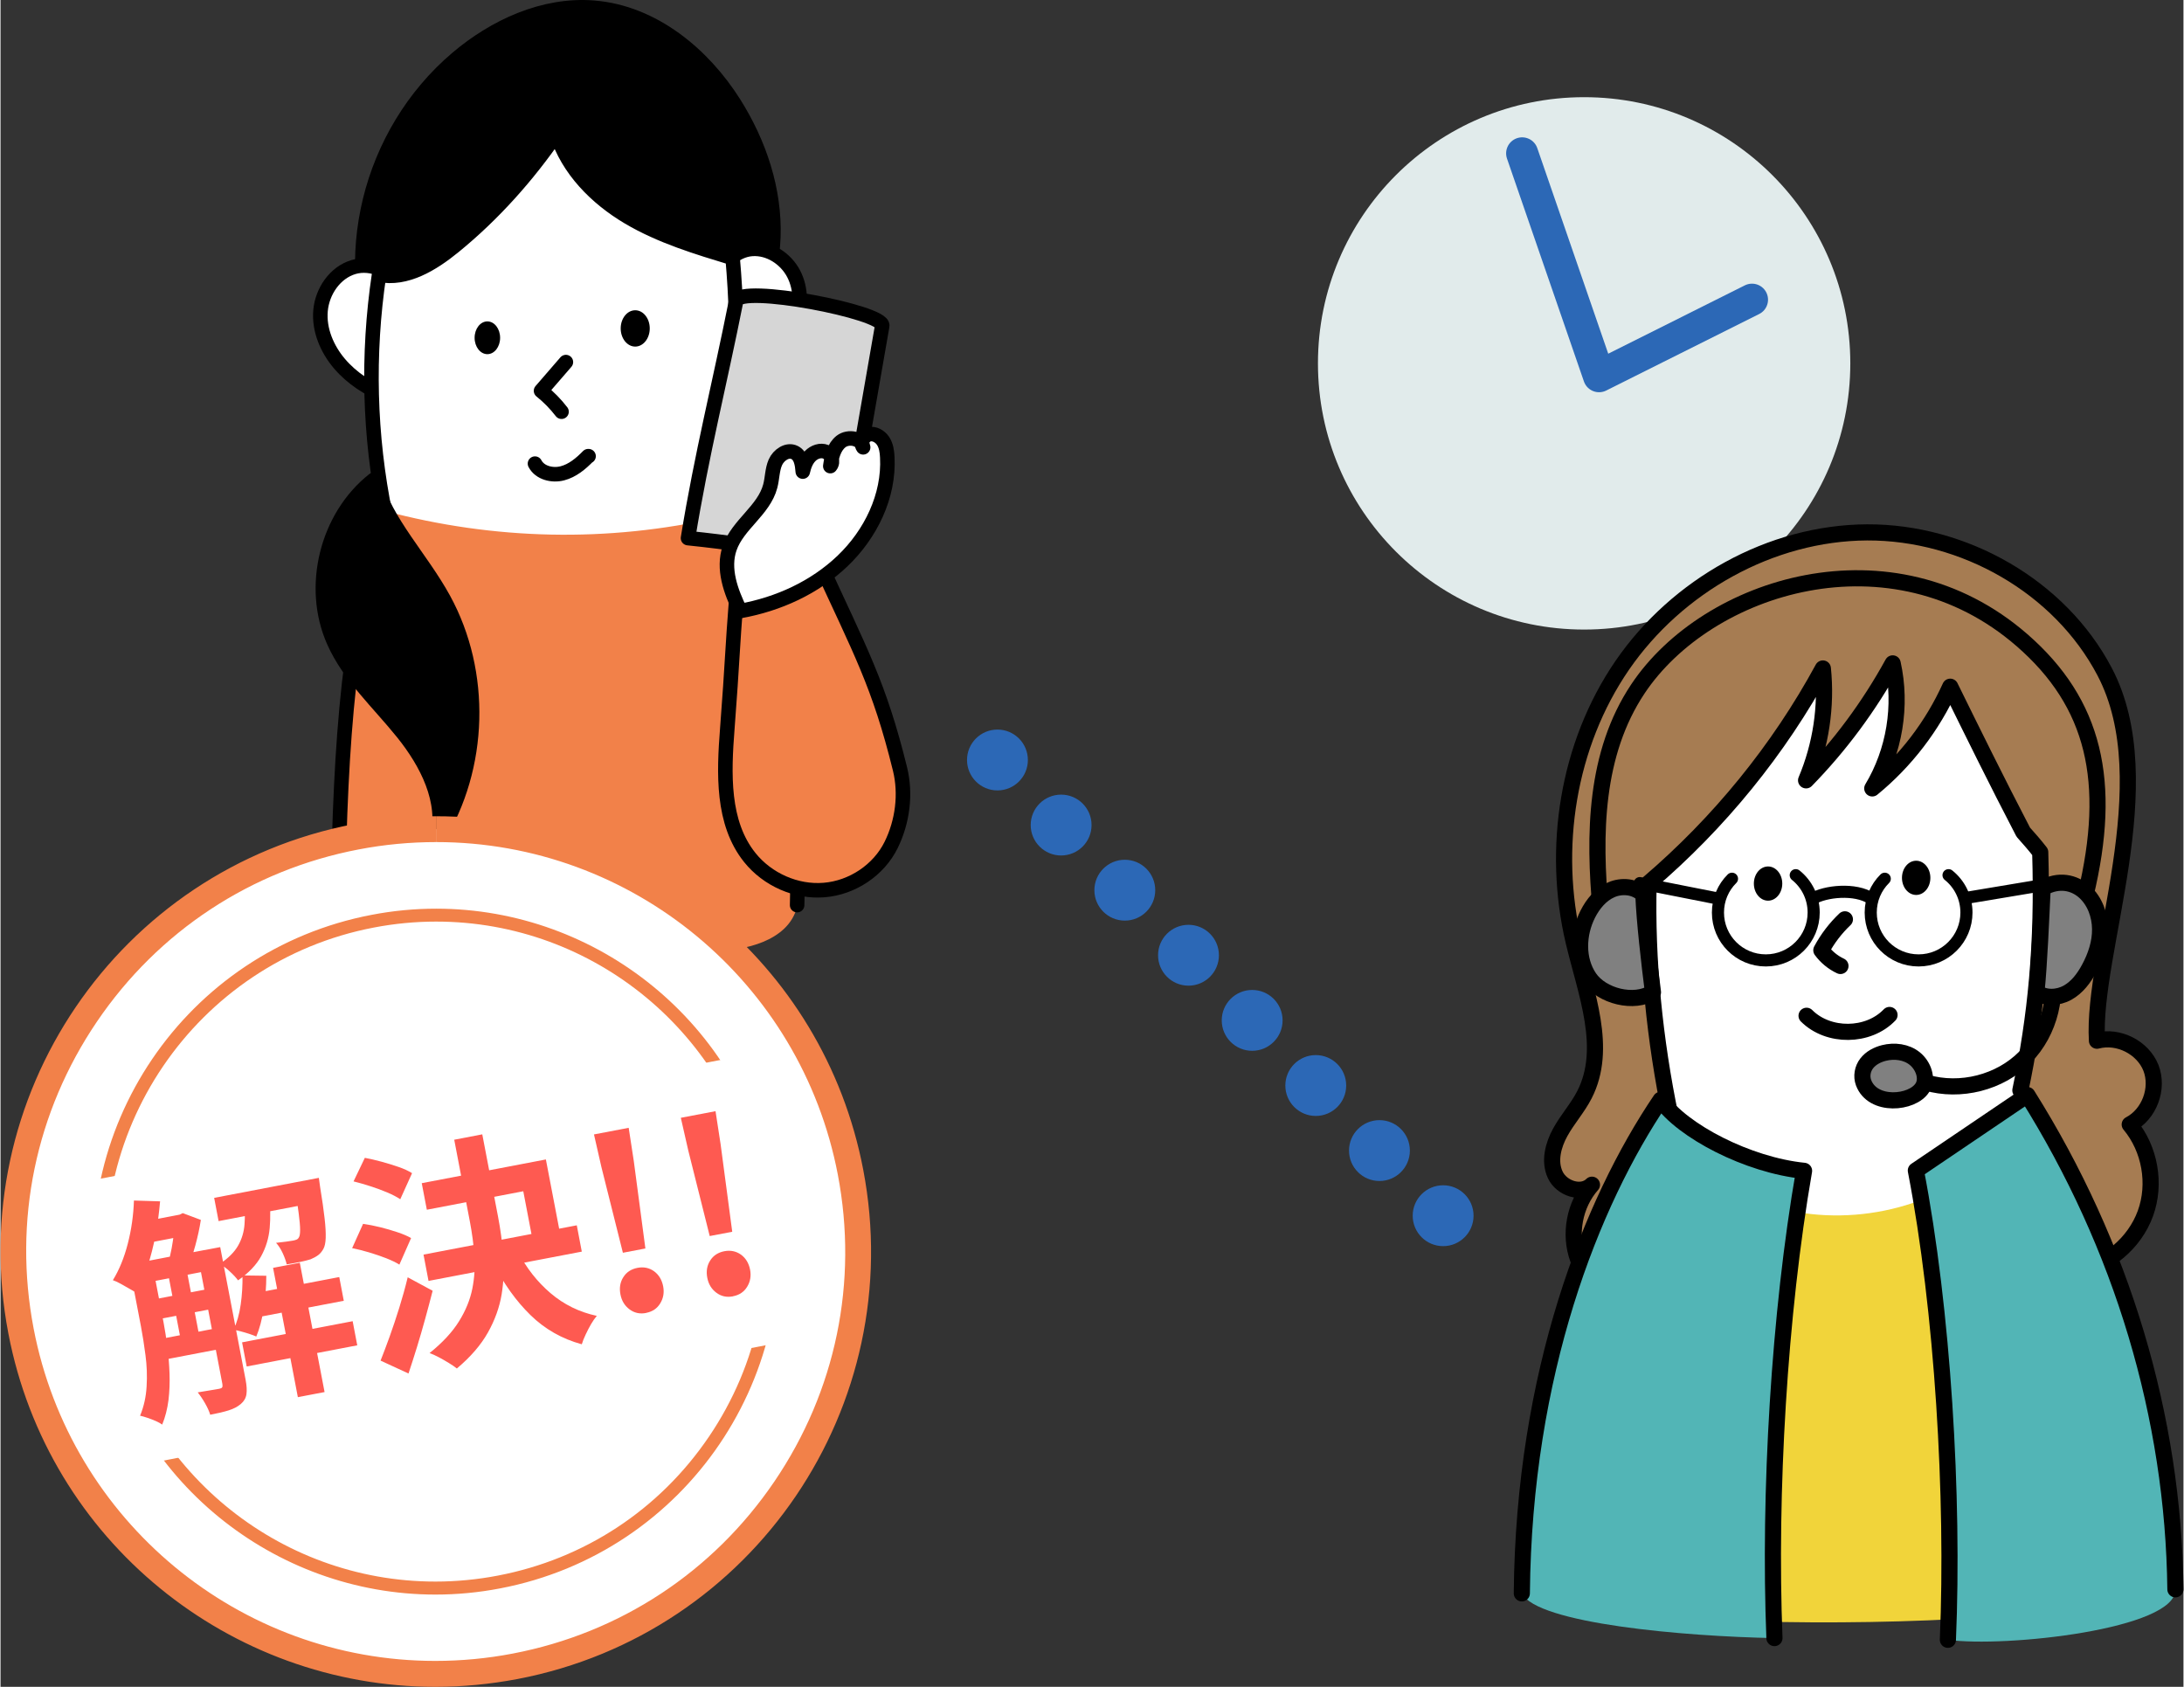 <?xml version="1.0" encoding="UTF-8"?><svg id="b" xmlns="http://www.w3.org/2000/svg" viewBox="0 0 270.47 208.99" width="270.47" height="208.89"><rect x="0" y="0" width="270.47" height="208.99" fill="#333333" stroke="none"/><g id="c"><path d="M47.33,45.02c-5.53-12.75-1.67-28.54,9.23-37.79,4.63-3.93,10.73-6.78,16.96-6.27,7.4.61,13.57,5.82,17.35,11.8,3.17,5.02,5.09,10.81,4.88,16.64s-2.65,11.66-6.84,16.01v.59" style="stroke:#000; stroke-linecap:round; stroke-linejoin:round; stroke-width:1.8px;"/><path d="M89.04,34.95c0-2.12,1.95-3.96,4.07-4.11,2.12-.15,4.18,1.2,5.16,3.08s.95,4.19.21,6.18-2.11,3.69-3.71,5.09c-1.6,1.4-3.41,2.52-5.18,3.77" style="fill:#fff; stroke:#000; stroke-linecap:round; stroke-linejoin:round; stroke-width:1.8px;"/><path d="M49.49,35.96c-.67-2.29-3.48-3.56-5.77-2.87s-3.86,3.01-4.07,5.39.8,4.76,2.35,6.58c1.55,1.82,3.61,3.14,5.82,4v-.12" style="fill:#fff; stroke:#000; stroke-linecap:round; stroke-linejoin:round; stroke-width:1.8px;"/><path d="M88.33,63.07c3.18-9.91,3.21-21.54,2.37-31.1-4.4-1.34-8.91-2.69-12.91-5.06-4-2.37-7.51-5.9-8.89-10.34-3.63,5.26-7.86,10-12.73,13.97-2.65,2.16-5.93,4.19-9.28,3.5-1.46,9.86-1.22,19.96.78,29.71-2.8,7.59-4.28,16.82-5.07,27.4,18.32,1.03,36.8,1.09,55.18,1.97-1.47-11.72-4.61-22.47-9.45-30.05Z" style="fill:#fff;"/><path d="M88.94,64.11c-13.72,3.12-27.76,2.81-41.34-.81.03.15.05.31.08.46-4.4,11.93-5.56,27.88-5.86,46.78,7.12,10.49,31.61,6.56,47.23,7.21,2.67,0,8.55-.99,9.64-5.4.49-18.04-2.77-36.54-9.75-48.23Z" style="fill:#f28149;"/><path d="M41.81,111.16c.28-19.18,1.42-35.35,5.87-47.41-2-9.75-2.25-19.85-.78-29.71,3.35.69,6.63-1.34,9.28-3.5,4.87-3.97,9.1-8.71,12.73-13.97,1.39,4.44,4.89,7.97,8.89,10.34,4,2.37,8.51,3.72,12.91,5.06.84,9.55.8,21.18-2.37,31.1,7.38,11.58,10.84,30.56,10.36,49.07" style="fill:none; stroke:#000; stroke-linecap:round; stroke-linejoin:round; stroke-width:1.8px;"/><path d="M46.25,59.44c-5.81,4.58-7.96,13.25-4.96,20.01,1.93,4.35,5.58,7.64,8.56,11.35,2.98,3.71,5.43,8.46,4.27,13.07,5.44-8.81,5.76-20.55.79-29.63-2.82-5.15-7.18-9.49-8.65-14.8Z" style="stroke:#000; stroke-linecap:round; stroke-linejoin:round; stroke-width:1.8px;"/><path d="M70.05,44.86l-3.08,3.56c.95.76,1.8,1.63,2.54,2.59" style="fill:none; stroke:#000; stroke-linecap:round; stroke-linejoin:round; stroke-width:1.8px;"/><path d="M66.22,57.44c.6,1.15,2.14,1.53,3.4,1.2,1.26-.33,2.29-1.2,3.19-2.12h.05" style="fill:none; stroke:#000; stroke-linecap:round; stroke-linejoin:round; stroke-width:1.8px;"/><ellipse cx="78.64" cy="40.69" rx="1.8" ry="2.25"/><ellipse cx="60.32" cy="41.85" rx="1.58" ry="2.03"/><path d="M85.18,66.67c1.69-10.42,3.96-19.28,5.96-29.38.42-2.1,18.48,1.39,18.1,3.09-1.38,7.93-2.76,15.86-4.14,23.79-.25,1.42-.58,3-1.63,3.9-1.04.89-2.39.76-3.58.58-4.84-.73-9.67-1.46-14.71-1.98Z" style="fill:#d6d6d6; stroke:#000; stroke-linecap:round; stroke-linejoin:round; stroke-width:1.8px;"/><path d="M91.26,72.85c-.69,8.9-.53,8.52-1.21,17.42-.43,5.53-.68,11.66,2.79,15.98,2.18,2.72,5.74,4.31,9.21,4.02,3.48-.28,6.76-2.46,8.3-5.59,1.41-2.86,1.86-6.29,1.1-9.39-2.58-10.5-4.95-14.66-9.98-25.64-3.44,1.01-6.87,2.02-10.21,3.2Z" style="fill:#f28149; stroke:#000; stroke-linecap:round; stroke-linejoin:round; stroke-width:1.8px;"/><path d="M91.67,75.71c-1.2-2.44-2.22-5.25-1.33-7.81,1.01-2.91,4.25-4.68,5.03-7.67.26-.97.23-2.02.63-2.94.4-.92,1.5-1.68,2.4-1.22.79.41.93,1.47,1,2.36.16-.7.41-1.4.91-1.92s1.29-.8,1.95-.53c.66.28,1.01,1.22.55,1.77.16-1.13.44-2.35,1.33-3.05.9-.7,2.56-.41,2.74.72-.4-.57.06-1.45.73-1.61s1.39.27,1.76.85c.37.59.47,1.3.5,2,.25,4.8-2.06,9.51-5.53,12.83-3.47,3.32-8,5.37-12.68,6.21Z" style="fill:#fff; stroke:#000; stroke-linecap:round; stroke-linejoin:round; stroke-width:1.8px;"/><circle cx="196.21" cy="45.02" r="32.98" style="fill:#e1ebeb;"/><polyline points="188.53 19 198.06 46.61 217.01 37.13" style="fill:none; stroke:#2c68b6; stroke-linecap:round; stroke-linejoin:round; stroke-width:3.97px;"/><circle cx="131.41" cy="102.22" r="3.77" style="fill:#2c68b6;"/><circle cx="123.52" cy="94.16" r="3.77" style="fill:#2c68b6;"/><circle cx="147.19" cy="118.35" r="3.77" style="fill:#2c68b6;"/><circle cx="139.3" cy="110.29" r="3.77" style="fill:#2c68b6;"/><circle cx="162.96" cy="134.49" r="3.77" style="fill:#2c68b6;"/><circle cx="155.08" cy="126.42" r="3.77" style="fill:#2c68b6;"/><circle cx="178.74" cy="150.62" r="3.77" style="fill:#2c68b6;"/><circle cx="170.85" cy="142.55" r="3.77" style="fill:#2c68b6;"/><path d="M202.78,161.9c-3.26-.46-6.18-2.81-7.32-5.89-1.14-3.08-.45-6.77,1.72-9.23-1.31,1.3-3.78.44-4.55-1.23-.78-1.67-.26-3.67.63-5.28s2.15-3,2.99-4.64c2.95-5.76.18-12.6-1.32-18.89-2.77-11.63-.76-24.46,6.01-34.32,6.78-9.85,18.37-16.4,30.33-16.46,11.96-.05,23.87,6.67,29.43,17.26,7.27,13.84-1.61,34.73-.95,45.72,2.64-.71,5.69.83,6.69,3.37.99,2.55-.2,5.75-2.63,7.01,2.51,3,3.28,7.36,1.94,11.03-1.34,3.67-4.72,6.52-8.57,7.2l-54.4,4.35Z" style="fill:#a67c52; stroke:#000; stroke-linecap:round; stroke-linejoin:round; stroke-width:2px;"/><path d="M216.34,179.29c-12.67-11.33-14.6-28.09-9.41-40.87-1.99-9.61-2.98-19.43-2.73-29.01,8.73-7.46,16.11-16.5,21.59-26.59.48,4.7-.24,9.51-2.08,13.86,4.21-4.31,7.83-9.2,10.73-14.49,1.16,5.23.23,10.9-2.53,15.49,4.13-3.38,7.46-7.73,9.66-12.6,2.85,5.79,5.7,11.58,9.05,18.02.74.83,1.47,1.66,2.1,2.48.35,11.47-.55,20.42-2.46,29.51,8.44,14.96-10.18,42.18-10.28,42l-23.66,2.2Z" style="fill:#fff; stroke:#000; stroke-linecap:round; stroke-linejoin:round; stroke-width:2px;"/><path d="M269.5,194.96c-1.02-21.76-6.25-40.83-19.44-59.3-2.74,17.16-36.66,21.98-43.92,1.26-12.3,13.58-18.07,43.37-17.36,59.84,6.53,6.31,80.86,5.48,80.72-1.8Z" style="fill:#f1d43a;"/><path d="M223.77,125.85c2.7,2.7,7.64,2.65,10.28-.1" style="fill:none; stroke:#000; stroke-linecap:round; stroke-linejoin:round; stroke-width:2px;"/><path d="M228.52,113.9c-1.17,1.11-2.16,2.41-2.92,3.83q0-.06,0,0c.61.83,1.43,1.51,2.37,1.95" style="fill:none; stroke:#000; stroke-linecap:round; stroke-linejoin:round; stroke-width:2px;"/><ellipse cx="237.35" cy="108.76" rx="1.76" ry="2.12"/><ellipse cx="219" cy="109.47" rx="1.76" ry="2.12"/><path d="M219.79,202.95c-.71-17.88.59-40.2,3.67-57.89-6.95-.7-15.08-4.93-17.77-8.8-8.61,12.74-16.95,33.82-17.2,61.15,1.89,3.74,20.13,5.34,31.3,5.54Z" style="fill:#52b5b6;"/><path d="M269.47,196.91c-.24-21.32-6.6-42.56-18.34-61.24-4.61,3.12-9.21,6.23-13.82,9.35,3.34,17.28,4.72,40.46,3.97,58.14,7.01,1,28.38-1.31,28.18-6.25Z" style="fill:#52b5b6;"/><path d="M219.79,202.95c-.71-17.88.59-40.2,3.67-57.89-6.95-.7-15.08-4.93-17.77-8.8-8.61,12.74-16.95,33.82-17.2,61.15" style="fill:none; stroke:#000; stroke-linecap:round; stroke-linejoin:round; stroke-width:2px;"/><path d="M269.47,196.91c-.24-21.32-6.6-42.56-18.34-61.24-4.61,3.12-9.21,6.23-13.82,9.35,3.34,17.28,4.72,40.46,3.97,58.14" style="fill:none; stroke:#000; stroke-linecap:round; stroke-linejoin:round; stroke-width:2px;"/><path d="M253.8,118.74c1.33,4.21.14,9.11-2.97,12.25s-8,4.37-12.24,3.14" style="fill:none; stroke:#000; stroke-linecap:round; stroke-linejoin:round; stroke-width:2px;"/><path d="M238.13,134.75c.71-1.14.09-2.76-.96-3.6-1.04-.84-2.52-1.02-3.82-.69-.82.21-1.61.62-2.13,1.29-.52.67-.68,1.59-.39,2.38,1.13,3.05,6.05,2.6,7.29.63Z" style="fill:gray; stroke:#000; stroke-linecap:round; stroke-linejoin:round; stroke-width:2px;"/><path d="M198.27,112.93c-.9-9.58-.73-19.59,4.61-27.59,8.58-12.86,31.42-20.09,47.59-6.02,8.96,7.8,11.25,17.49,7.86,31.61" style="fill:none; stroke:#000; stroke-linecap:round; stroke-linejoin:round; stroke-width:2px;"/><path d="M203.54,110.84c-.99-1.03-2.67-1.17-3.97-.6s-2.27,1.75-2.91,3.02c-1.24,2.46-1.36,5.6.19,7.89,1.55,2.28,5.57,3.29,7.89,1.79-.47-3.71-1.06-8.82-1.19-12.1Z" style="fill:gray; stroke:#000; stroke-linecap:round; stroke-linejoin:round; stroke-width:2px;"/><path d="M253.02,110.02c-.18,3.71-.41,9.48-.77,12.9,1.09.81,2.66.73,3.85.07,1.19-.66,2.04-1.8,2.68-2.99.82-1.51,1.38-3.19,1.36-4.9-.02-1.71-.65-3.46-1.92-4.61s-3.2-1.61-5.2-.46Z" style="fill:gray; stroke:#000; stroke-linecap:round; stroke-linejoin:round; stroke-width:2px;"/><path d="M241.36,108.43c1.36,1.09,2.22,2.76,2.22,4.63,0,3.27-2.65,5.93-5.93,5.93s-5.93-2.65-5.93-5.93c0-1.64.66-3.12,1.74-4.19" style="fill:none; stroke:#000; stroke-linecap:round; stroke-linejoin:round; stroke-width:1.5px;"/><path d="M222.43,108.43c1.36,1.09,2.22,2.76,2.22,4.63,0,3.27-2.65,5.93-5.93,5.93s-5.93-2.65-5.93-5.93c0-1.64.66-3.12,1.74-4.19" style="fill:none; stroke:#000; stroke-linecap:round; stroke-linejoin:round; stroke-width:1.5px;"/><line x1="243.58" y1="111.24" x2="253.16" y2="109.64" style="fill:none; stroke:#000; stroke-linecap:round; stroke-linejoin:round; stroke-width:1.5px;"/><line x1="212.91" y1="111.35" x2="203.11" y2="109.41" style="fill:none; stroke:#000; stroke-linecap:round; stroke-linejoin:round; stroke-width:1.5px;"/><path d="M224.54,111.35c1.48-.91,5.24-1.37,7.3,0" style="fill:none; stroke:#000; stroke-linecap:round; stroke-linejoin:round; stroke-width:1.5px;"/><path d="M53.87,207.39c-25.03,0-46.61-17.87-51.33-42.49-2.63-13.73.25-27.65,8.1-39.22,7.85-11.56,19.73-19.38,33.45-22.01,3.27-.62,6.6-.94,9.9-.94,25.03,0,46.61,17.87,51.33,42.49,2.63,13.73-.25,27.65-8.1,39.22s-19.73,19.38-33.45,22.01c-3.27.62-6.6.94-9.9.94Z" style="fill:#fff;"/><path d="M53.99,101.13v3.2c24.26,0,45.18,17.32,49.75,41.19,2.55,13.31-.24,26.81-7.85,38.02-7.61,11.21-19.13,18.79-32.43,21.33-3.17.61-6.4.91-9.6.91-24.26,0-45.19-17.32-49.76-41.19-2.55-13.31.24-26.81,7.85-38.02,7.61-11.21,19.13-18.79,32.43-21.33,3.17-.61,6.4-.91,9.6-.91v-3.2M53.99,101.13c-3.36,0-6.77.32-10.2.97C14.54,107.7-4.63,135.95.97,165.2c4.94,25.82,27.54,43.79,52.9,43.79,3.36,0,6.77-.32,10.2-.97,29.25-5.6,48.42-33.85,42.82-63.1-4.94-25.82-27.54-43.79-52.9-43.79h0Z" style="fill:#f28149;"/><path d="M53.98,112.58v1.6c19.55,0,36.42,13.96,40.1,33.2,2.05,10.72-.19,21.61-6.32,30.64-6.13,9.03-15.41,15.14-26.14,17.19-2.55.49-5.16.74-7.73.74-19.55,0-36.42-13.96-40.1-33.2-4.24-22.14,10.33-43.6,32.46-47.83,2.55-.49,5.16-.74,7.73-.74v-1.6M53.98,112.58c-2.65,0-5.34.25-8.03.77-23.04,4.41-38.14,26.66-33.73,49.71,3.89,20.34,21.7,34.5,41.67,34.5,2.65,0,5.34-.25,8.03-.77,23.04-4.41,38.14-26.66,33.73-49.71-3.89-20.34-21.7-34.5-41.67-34.5h0Z" style="fill:#f28149;"/><rect x="9.39" y="138.34" width="89.73" height="35.77" transform="translate(-28.4 12.99) rotate(-10.84)" style="fill:#fff;"/><path d="M16.53,148.74l3.24.1c-.12,1.39-.3,2.77-.56,4.15-.26,1.38-.59,2.67-.99,3.9-.4,1.22-.87,2.32-1.41,3.28-.21-.14-.49-.31-.85-.51-.36-.2-.72-.4-1.08-.61-.36-.2-.68-.35-.96-.44.78-1.27,1.4-2.78,1.85-4.53.45-1.75.7-3.53.76-5.34ZM15.93,156.66l2.79-.53,1.48,7.71c.18.93.33,1.94.47,3.01.14,1.08.23,2.18.27,3.31.04,1.13,0,2.23-.13,3.31-.14,1.08-.39,2.09-.78,3.03-.19-.14-.45-.29-.79-.44-.34-.15-.69-.28-1.04-.4-.36-.12-.66-.21-.91-.26.47-1.13.74-2.35.81-3.64.08-1.29.03-2.58-.14-3.86s-.35-2.47-.56-3.56l-1.47-7.68ZM17.21,156.42l8.08-1.55.49,2.56-8.08,1.55-.49-2.56ZM17.75,151.34l4.59-.88.51,2.65-4.59.88-.51-2.65ZM18.12,161.16l8.08-1.55.47,2.47-8.08,1.55-.47-2.47ZM19.05,166.04l8.08-1.55.49,2.56-8.08,1.55-.49-2.56ZM20.64,157.15l2.3-.44,1.77,9.25-2.3.44-1.77-9.25ZM21.5,150.63l.67-.13.41-.2,2.24.84c-.15.99-.38,2.06-.69,3.19-.31,1.13-.61,2.11-.92,2.93-.33-.16-.73-.32-1.19-.5-.46-.17-.87-.3-1.21-.4.14-.51.27-1.07.39-1.69.11-.62.21-1.24.28-1.86.07-.63.11-1.17.12-1.64l-.11-.55ZM24.34,155.06l2.88-.55,3.15,16.46c.13.7.17,1.28.1,1.76-.07.48-.3.88-.7,1.22-.4.34-.9.6-1.51.79-.61.19-1.37.37-2.28.54-.12-.42-.34-.9-.65-1.44-.31-.54-.62-.99-.9-1.33.59-.09,1.13-.18,1.64-.27.51-.08.86-.15,1.05-.18.17-.03.29-.09.34-.17.05-.08.06-.22.03-.41l-3.14-16.4ZM26.47,148.41l10.82-2.07.55,2.88-10.82,2.07-.55-2.88ZM30.17,148.69l3.11-.59c.16,1.44.18,2.79.07,4.04-.11,1.26-.47,2.42-1.06,3.5s-1.55,2.08-2.86,2.99c-.24-.33-.59-.71-1.04-1.12-.45-.42-.87-.72-1.24-.91,1.07-.71,1.83-1.47,2.29-2.28.46-.81.72-1.69.79-2.62.07-.94.06-1.94-.05-3.01ZM29.97,158.02l2.96.04c0,1.37-.11,2.72-.32,4.07s-.52,2.5-.92,3.46c-.22-.1-.5-.21-.84-.32-.34-.11-.7-.22-1.05-.31-.36-.09-.66-.17-.92-.22.41-.88.71-1.92.88-3.12.17-1.2.24-2.4.22-3.6ZM29.93,166.31l13.7-2.62.57,2.99-13.7,2.62-.57-2.99ZM31.04,160.31l10.93-2.09.56,2.94-10.93,2.09-.56-2.94ZM33.77,157.08l3.31-.63,3.07,16.02-3.31.63-3.07-16.02ZM36.36,146.52l3.08-.59c.09.57.14.95.16,1.15.25,1.54.44,2.82.55,3.84.12,1.02.16,1.84.14,2.45-.02.61-.12,1.06-.28,1.35-.18.33-.4.6-.66.79-.26.19-.57.36-.93.51-.32.1-.74.21-1.27.32-.52.11-1.08.21-1.69.31-.1-.44-.28-.92-.51-1.42-.24-.51-.51-.92-.81-1.25.47-.05.89-.1,1.27-.15.37-.05.65-.1.85-.13.17-.03.32-.08.44-.13.12-.05.22-.16.29-.31.09-.16.13-.46.13-.91,0-.45-.06-1.11-.17-1.97-.11-.86-.27-2-.5-3.4l-.08-.44Z" style="fill:#fe5a51;"/><path d="M43.57,154.63l1.35-3c.66.09,1.36.23,2.1.41.74.18,1.45.39,2.14.62.69.23,1.26.47,1.71.73l-1.45,3.29c-.41-.26-.95-.52-1.63-.79-.67-.26-1.38-.5-2.11-.72-.74-.22-1.44-.4-2.11-.53ZM43.74,146.37l1.4-2.92c.64.12,1.33.28,2.07.48s1.44.42,2.11.65,1.23.49,1.67.77l-1.46,3.23c-.42-.28-.95-.56-1.61-.84-.66-.28-1.35-.53-2.09-.77-.74-.24-1.44-.44-2.09-.6ZM47.09,168.57c.34-.85.71-1.84,1.12-2.97.41-1.13.8-2.33,1.2-3.59.39-1.26.74-2.51,1.04-3.76l3.09,1.67c-.29,1.12-.59,2.28-.92,3.46-.33,1.19-.66,2.35-1.01,3.48-.35,1.13-.7,2.23-1.06,3.31l-3.47-1.6ZM52.19,146.59l15.38-2.94,1.91,9.97-3.43.66-1.28-6.69-11.95,2.29-.63-3.29ZM52.41,155.44l18.99-3.63.62,3.26-18.99,3.63-.62-3.26ZM56.2,141.21l3.49-.67,1.95,10.18c.3,1.57.52,3.17.65,4.79.13,1.62.06,3.24-.2,4.85-.27,1.61-.83,3.18-1.7,4.73s-2.15,3.03-3.85,4.46c-.26-.21-.59-.44-.99-.68-.4-.25-.81-.48-1.24-.71-.43-.23-.81-.4-1.15-.52,1.6-1.29,2.82-2.6,3.65-3.94.83-1.33,1.38-2.69,1.65-4.05.27-1.37.35-2.75.25-4.13-.1-1.39-.29-2.77-.55-4.14l-1.94-10.15ZM64.13,155.1c1.02,1.99,2.36,3.7,4.01,5.11,1.65,1.41,3.56,2.35,5.74,2.82-.23.27-.47.61-.71,1.02-.24.42-.47.85-.67,1.29-.21.44-.37.84-.48,1.21-2.46-.67-4.58-1.88-6.36-3.62-1.78-1.74-3.31-3.88-4.61-6.43l3.08-1.4Z" style="fill:#fe5a51;"/><path d="M77.11,155.2l-2.66-10.61-.92-4.04,4.3-.82.63,4.1,1.44,10.85-2.79.53ZM79.99,162.67c-.78.15-1.46,0-2.06-.45-.6-.45-.97-1.06-1.12-1.84-.16-.81-.04-1.53.36-2.15.39-.62.98-1,1.75-1.15.77-.15,1.46,0,2.05.42.59.43.97,1.05,1.13,1.86.15.78.03,1.48-.36,2.12-.39.64-.97,1.03-1.75,1.18Z" style="fill:#fe5a51;"/><path d="M87.87,153.14l-2.66-10.61-.92-4.04,4.3-.82.63,4.1,1.44,10.84-2.79.53ZM90.75,160.61c-.78.15-1.46,0-2.06-.45-.6-.45-.97-1.06-1.12-1.84-.16-.81-.04-1.53.36-2.15.39-.62.98-1,1.75-1.15.77-.15,1.46,0,2.06.42.59.43.97,1.05,1.13,1.86.15.78.03,1.48-.36,2.12s-.97,1.03-1.75,1.18Z" style="fill:#fe5a51;"/></g></svg>